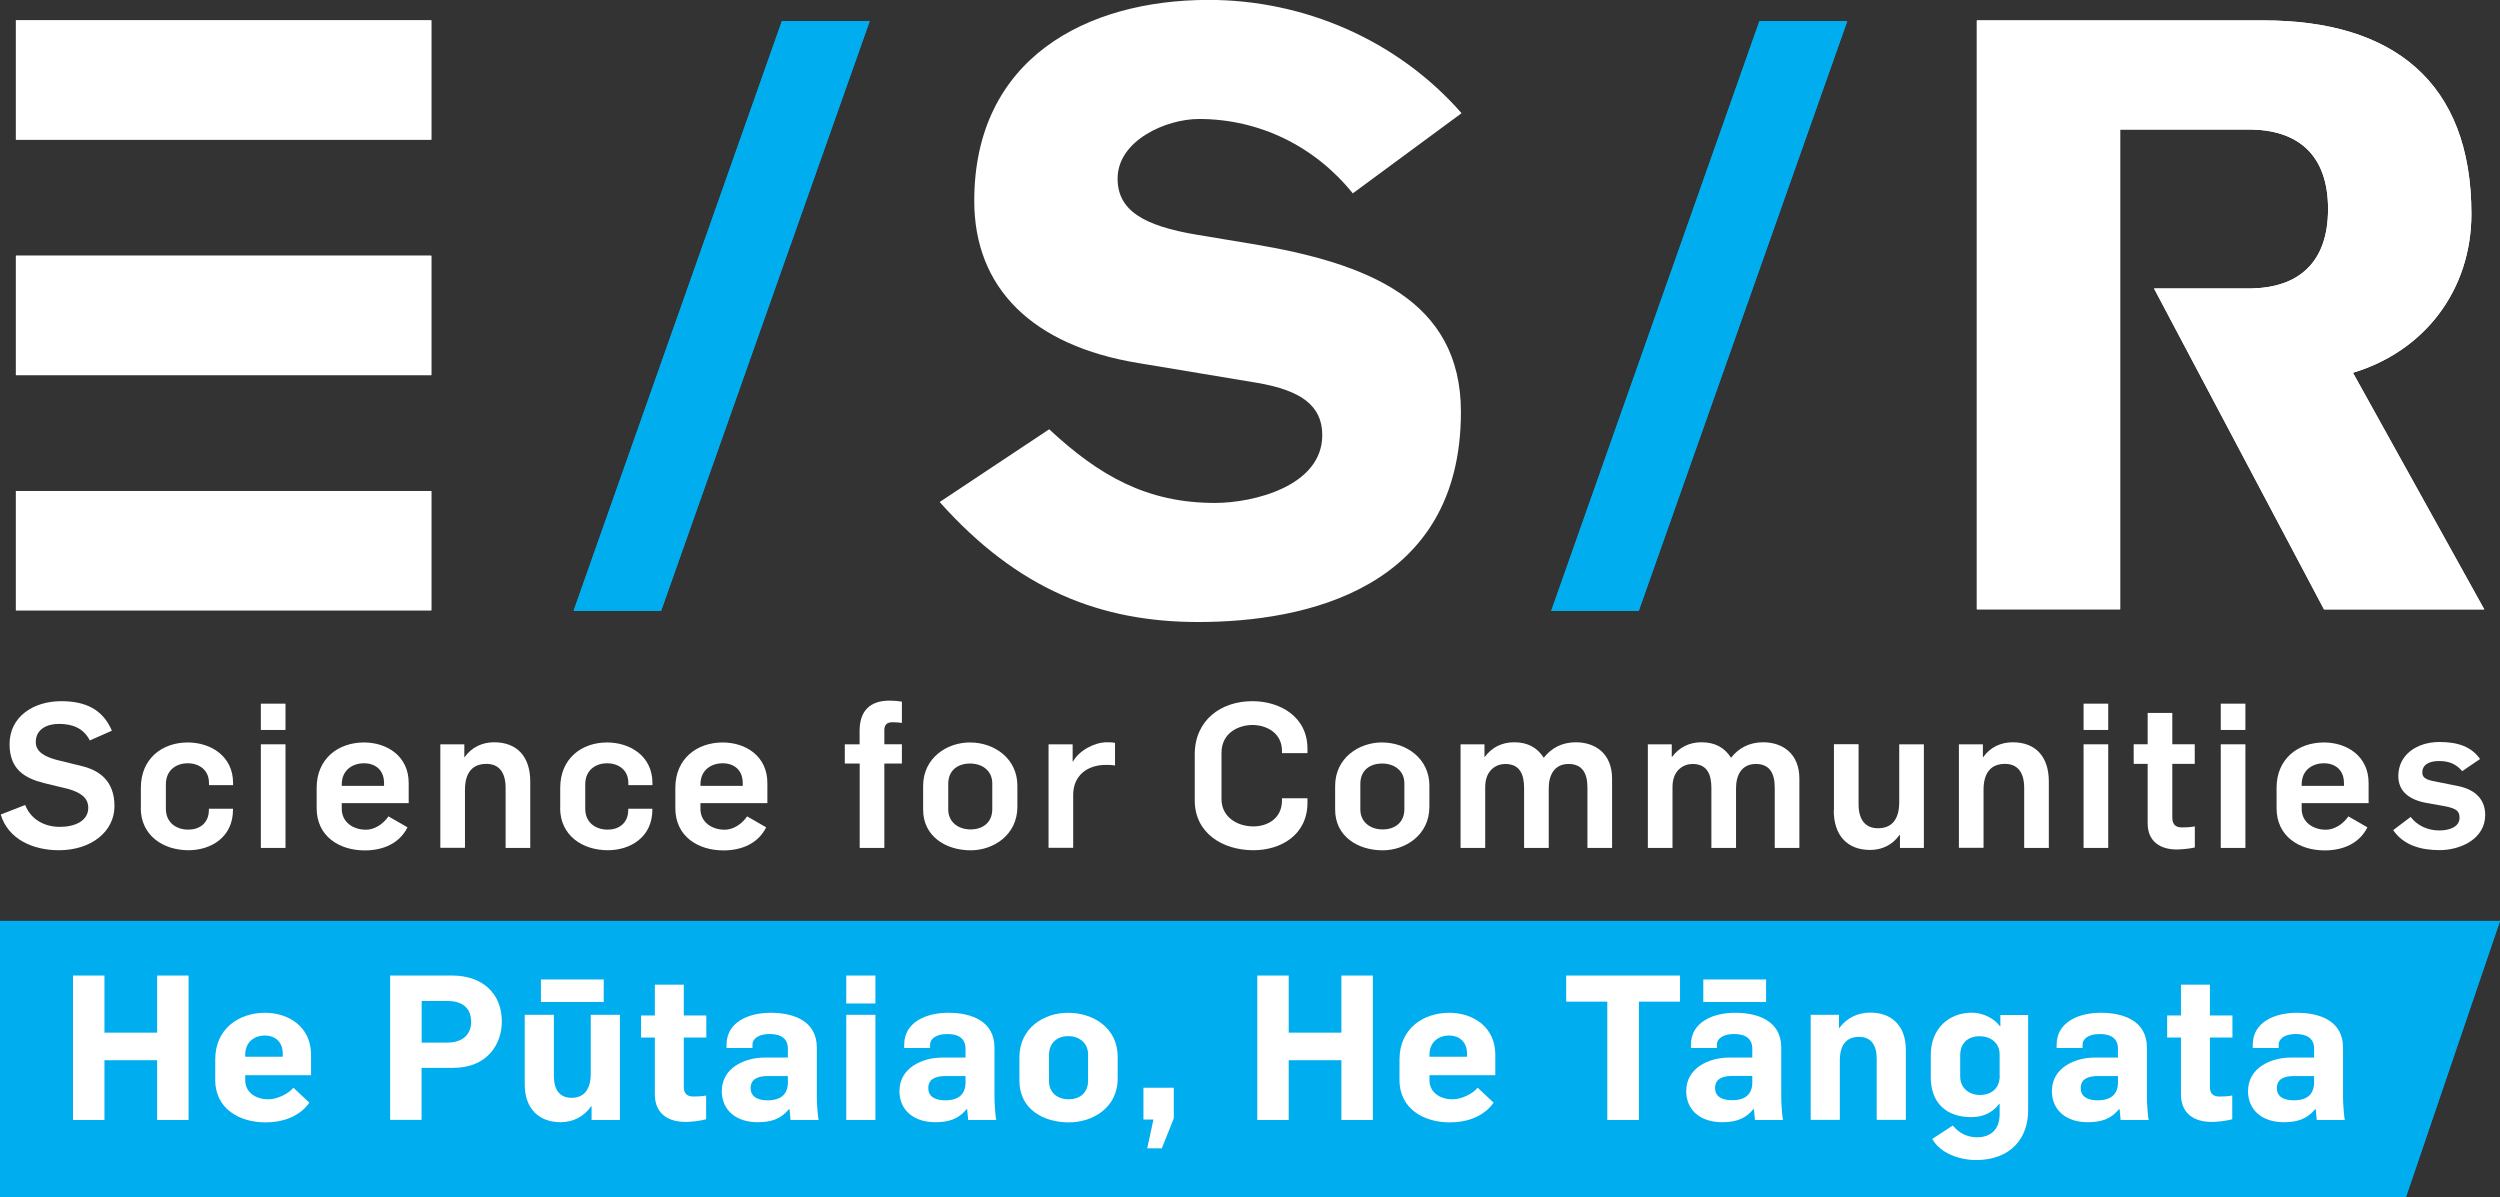 <?xml version="1.0" encoding="UTF-8" ?>
<svg id="Layer_1" data-name="Layer 1" xmlns="http://www.w3.org/2000/svg" viewBox="0 0 271.9 130.2">
  <rect x="0" y="0" width="271.9" height="130.2" fill="#333333" stroke="none"/>
  <defs>
    <style>
      .cls-1 {
        fill: #00adee;
      }

      .cls-2 {
        fill: #fff;
      }
    </style>
  </defs>
  <polygon class="cls-1" points="261.67 130.2 0 130.2 0 100.16 271.9 100.16 261.67 130.2" />
  <path class="cls-2" d="M255.91,40.54c7.79-2.34,12.88-9,12.88-17.27,0-14.4-8.58-21.05-22.6-21.05h-31.19V66.27h15.59V14.09h14.29c4.99,.09,8.32,2.7,8.32,8.64s-3.32,8.54-8.32,8.64h-10.61l18.49,34.91h17.43l-14.28-25.73Z" />
  <rect class="cls-2" x="1.73" y="2.21" width="45.18" height="12.98" />
  <rect class="cls-2" x="1.73" y="27.81" width="45.18" height="12.99" />
  <rect class="cls-2" x="1.73" y="53.4" width="45.18" height="12.98" />
  <g>
    <path class="cls-2" d="M.1,88.58l2.64-1.03c.59,1.52,2.02,2.38,3.78,2.38,1.58,0,3.08-.62,3.08-2.07,0-1.17-.95-1.69-2.16-2.05l-2.64-.64c-2.09-.53-3.76-1.47-3.76-4.25,0-2.95,2.57-4.66,5.61-4.66,2.62,0,4.51,.86,5.52,3.21l-2.4,1.06c-.68-1.32-1.85-1.8-3.37-1.8-1.28,0-2.51,.57-2.51,1.98,0,1.1,1.06,1.61,2.29,1.94l2.68,.66c1.87,.44,3.59,1.56,3.59,4.36s-2.57,4.8-6.03,4.8c-2.88,0-5.52-1.21-6.34-3.87Z" />
    <path class="cls-2" d="M15.32,87.88v-2.2c0-3.17,2.31-4.93,5.1-4.93,2.44,0,4.93,1.43,4.93,4.42v.22h-2.62v-.22c0-1.54-1.21-2.16-2.31-2.16s-2.38,.62-2.38,2.31v2.64c0,1.43,1.03,2.27,2.46,2.27,1.1,0,2.22-.62,2.22-2.16v-.11h2.62v.11c0,2.99-2.4,4.4-4.84,4.4-2.77,0-5.19-1.61-5.19-4.6Z" />
    <path class="cls-2" d="M28.37,76.53h2.68v2.86h-2.68v-2.86Zm0,4.42h2.68v11.27h-2.68v-11.27Z" />
    <path class="cls-2" d="M34.44,87.88v-2.2c0-3.17,2.35-4.93,5.15-4.93,2.44,0,4.86,1.43,4.86,4.42v2.18h-7.28v.62c0,1.43,1.21,2.27,2.64,2.27,.9,0,1.85-.59,2.44-1.45l2.07,1.19c-.88,1.76-2.66,2.51-4.64,2.51-2.77,0-5.24-1.52-5.24-4.6Zm7.33-2.4v-.31c0-1.54-1.08-2.16-2.18-2.16s-2.42,.62-2.42,2.31v.15h4.6Z" />
    <path class="cls-2" d="M47.88,80.95h2.62v1.39h.04c.75-1.08,1.94-1.61,3.19-1.61,2.53,0,3.94,1.58,3.94,4.27v7.22h-2.68v-6.54c0-1.69-.73-2.6-2.09-2.6-1.47,0-2.33,.9-2.33,2.82v6.31h-2.68v-11.27Z" />
    <path class="cls-2" d="M60.93,87.88v-2.2c0-3.17,2.31-4.93,5.1-4.93,2.44,0,4.93,1.43,4.93,4.42v.22h-2.62v-.22c0-1.54-1.21-2.16-2.31-2.16s-2.38,.62-2.38,2.31v2.64c0,1.43,1.03,2.27,2.46,2.27,1.1,0,2.22-.62,2.22-2.16v-.11h2.62v.11c0,2.99-2.4,4.4-4.84,4.4-2.77,0-5.19-1.61-5.19-4.6Z" />
    <path class="cls-2" d="M73.45,87.88v-2.2c0-3.17,2.35-4.93,5.15-4.93,2.44,0,4.86,1.43,4.86,4.42v2.18h-7.28v.62c0,1.43,1.21,2.27,2.64,2.27,.9,0,1.85-.59,2.44-1.45l2.07,1.19c-.88,1.76-2.66,2.51-4.64,2.51-2.77,0-5.24-1.52-5.24-4.6Zm7.33-2.4v-.31c0-1.54-1.08-2.16-2.18-2.16s-2.42,.62-2.42,2.31v.15h4.6Z" />
    <path class="cls-2" d="M93.49,83.04h-1.61v-2.09h1.61v-1.45c0-2.16,1.1-3.3,3.26-3.3,.44,0,.92,.04,1.34,.11v2.31c-.37-.04-.64-.07-1.01-.07-.53,0-.9,.2-.9,.86v1.54h1.91v2.09h-1.91v9.18h-2.68v-9.18Z" />
    <path class="cls-2" d="M100.4,88.06v-2.58c0-3.06,2.6-4.73,5.08-4.73,2.73,0,5.17,1.8,5.17,4.69v2.31c0,3.06-2.6,4.73-5.08,4.73-2.73,0-5.17-1.54-5.17-4.42Zm7.52-.07v-2.79c0-1.36-1.06-2.16-2.44-2.16-1.12,0-2.35,.59-2.35,2.22v2.77c0,1.36,1.06,2.18,2.44,2.18,1.12,0,2.35-.59,2.35-2.22Z" />
    <path class="cls-2" d="M114.04,80.95h2.62v1.87h.04c.66-1.19,2.33-2.09,3.67-2.09,.29,0,.62,0,.9,.07v2.46c-.35-.07-.64-.07-1.01-.07-2.02,0-3.54,1.17-3.54,3.26v5.76h-2.68v-11.27Z" />
    <path class="cls-2" d="M129.94,87.07v-5.02c0-3.72,2.84-5.79,6.27-5.79,2.99,0,5.99,1.67,5.99,5.17v.48h-2.77v-.22c0-2.05-1.78-2.84-3.21-2.84s-3.37,.79-3.37,3.04v5.02c0,1.89,1.63,2.97,3.48,2.97,1.43,0,3.1-.79,3.1-2.84v-.22h2.77v.48c0,3.5-2.88,5.17-5.88,5.17-3.41,0-6.38-1.91-6.38-5.41Z" />
    <path class="cls-2" d="M145.21,88.06v-2.58c0-3.06,2.6-4.73,5.08-4.73,2.73,0,5.17,1.8,5.17,4.69v2.31c0,3.06-2.6,4.73-5.08,4.73-2.73,0-5.17-1.54-5.17-4.42Zm7.53-.07v-2.79c0-1.36-1.06-2.16-2.44-2.16-1.12,0-2.35,.59-2.35,2.22v2.77c0,1.36,1.06,2.18,2.44,2.18,1.12,0,2.35-.59,2.35-2.22Z" />
    <path class="cls-2" d="M158.85,80.95h2.6v1.36h.04c.77-1.03,1.87-1.58,3.19-1.58,1.5,0,2.51,.59,3.21,1.67h.02c.79-1.01,1.94-1.67,3.48-1.67,2.09,0,3.94,1.21,3.94,3.96v7.53h-2.68v-6.56c0-1.52-.53-2.57-2.05-2.57s-2.16,1.17-2.16,2.64v6.49h-2.68v-6.51c0-1.43-.42-2.62-2.05-2.62-.95,0-2.18,.64-2.18,2.51v6.62h-2.68v-11.27Z" />
    <path class="cls-2" d="M179.22,80.95h2.6v1.36h.04c.77-1.03,1.87-1.58,3.19-1.58,1.5,0,2.51,.59,3.21,1.67h.02c.79-1.01,1.94-1.67,3.48-1.67,2.09,0,3.94,1.21,3.94,3.96v7.53h-2.68v-6.56c0-1.52-.53-2.57-2.05-2.57s-2.16,1.17-2.16,2.64v6.49h-2.68v-6.51c0-1.43-.42-2.62-2.05-2.62-.95,0-2.18,.64-2.18,2.51v6.62h-2.68v-11.27Z" />
    <path class="cls-2" d="M199.46,88.14v-7.2h2.68v6.54c0,1.69,.75,2.6,2.11,2.6,1.47,0,2.31-.92,2.31-2.84v-6.29h2.68v11.27h-2.6v-1.39h-.07c-.75,1.08-1.91,1.61-3.17,1.61-2.53,0-3.96-1.63-3.96-4.29Z" />
    <path class="cls-2" d="M213.04,80.95h2.62v1.39h.04c.75-1.08,1.94-1.61,3.19-1.61,2.53,0,3.94,1.58,3.94,4.27v7.22h-2.68v-6.54c0-1.69-.73-2.6-2.09-2.6-1.47,0-2.33,.9-2.33,2.82v6.31h-2.68v-11.27Z" />
    <path class="cls-2" d="M226.61,76.53h2.68v2.86h-2.68v-2.86Zm0,4.42h2.68v11.27h-2.68v-11.27Z" />
    <path class="cls-2" d="M233.58,89.55v-6.47h-1.52v-2.13h1.52v-3.41h2.68v3.41h2.44v2.13h-2.44v5.83c0,.84,.44,1.08,1.06,1.08,.55,0,.86-.02,1.39-.11v2.29c-.59,.15-1.58,.22-1.98,.22-1.74,0-3.15-.84-3.15-2.84Z" />
    <path class="cls-2" d="M241.53,76.53h2.68v2.86h-2.68v-2.86Zm0,4.42h2.68v11.27h-2.68v-11.27Z" />
    <path class="cls-2" d="M247.6,87.88v-2.2c0-3.17,2.35-4.93,5.15-4.93,2.44,0,4.86,1.43,4.86,4.42v2.18h-7.28v.62c0,1.43,1.21,2.27,2.64,2.27,.9,0,1.85-.59,2.44-1.45l2.07,1.19c-.88,1.76-2.66,2.51-4.64,2.51-2.77,0-5.24-1.52-5.24-4.6Zm7.33-2.4v-.31c0-1.54-1.08-2.16-2.18-2.16s-2.42,.62-2.42,2.31v.15h4.6Z" />
    <path class="cls-2" d="M260.29,90.28l1.89-1.43c.7,.92,1.83,1.47,3.1,1.47,1.1,0,2.22-.37,2.22-1.39,0-.88-.59-1.08-2.11-1.34l-1.47-.26c-1.85-.33-3.08-1.23-3.08-2.93,0-2.35,2.07-3.7,4.47-3.7,2.02,0,3.48,.51,4.42,1.85l-1.94,1.32c-.66-.77-1.41-1.1-2.51-1.1s-1.83,.4-1.83,1.25c0,.73,.75,.86,1.83,1.06l2,.4c1.91,.37,3.01,1.45,3.01,3.15,0,2.6-2.66,3.83-4.97,3.83-2.02,0-3.92-.53-5.04-2.18Z" />
  </g>
  <polygon class="cls-1" points="261.67 130.2 0 130.2 0 100.16 271.9 100.16 261.67 130.2" />
  <g>
    <path class="cls-2" d="M7.94,106.1h3.42v6.21h5.73v-6.21h3.42v15.71h-3.42v-6.5h-5.73v6.5h-3.42v-15.71Z" />
    <path class="cls-2" d="M23.41,117.4v-2.18c0-3.35,2.58-5.07,5.42-5.07,2.53,0,5,1.5,5,4.56v2.23h-7.16v.53c0,1.39,1.21,2.09,2.51,2.09,.95,0,2.16-.57,2.73-1.26l1.74,1.63c-1.06,1.48-2.84,2.14-4.76,2.14-2.84,0-5.49-1.45-5.49-4.67Zm7.34-2.47v-.35c0-1.37-.95-1.96-1.96-1.96s-2.12,.62-2.12,2.09v.22h4.08Z" />
    <path class="cls-2" d="M42.44,106.1h6.74c3.26,0,5.4,1.92,5.4,5,0,2.47-1.59,5.04-5.29,5.04h-3.44v5.66h-3.42v-15.71Zm6.24,7.29c1.56,0,2.56-.82,2.56-2.25,0-1.61-1.06-2.27-2.58-2.27h-2.8v4.52h2.82Z" />
    <path class="cls-2" d="M57.07,117.97v-7.6h3.17v6.65c0,1.43,.57,2.38,1.94,2.38,1.28,0,2.07-.86,2.07-2.62v-6.41h3.17v11.44h-3.08v-1.5h-.04c-.81,1.17-2,1.74-3.35,1.74-2.29,0-3.88-1.45-3.88-4.08Zm1.76-11.44h6.83v2.45h-6.83v-2.45Z" />
    <path class="cls-2" d="M71.22,118.99v-6.15h-1.5v-2.4h1.5v-3.35h3.15v3.35h2.45v2.4h-2.45v5.38c0,.73,.38,1.04,1.04,1.04,.53,0,.88-.02,1.39-.11v2.58c-.71,.2-1.7,.29-2.25,.29-1.76,0-3.33-.79-3.33-3.02Z" />
    <path class="cls-2" d="M78.51,118.63c0-2.45,2.42-3.61,4.67-3.61h2.51v-.97c0-1.06-.71-1.59-1.98-1.59-1.17,0-1.87,.48-1.87,1.17v.35h-2.82v-.35c0-2.49,2.42-3.48,4.8-3.48,2.6,0,5.02,.95,5.02,3.79v5.38c0,.71,.11,2.25,.2,2.49h-3.06l-.11-1.17h-.07c-.97,1.17-2.09,1.41-3.42,1.41-2.27,0-3.88-1.26-3.88-3.42Zm7.18-1.01v-.59h-2.18c-1.12,0-1.87,.35-1.87,1.32,0,.84,.64,1.32,1.83,1.32,1.74,0,2.23-.9,2.23-2.05Z" />
    <path class="cls-2" d="M92.04,106.1h3.17v3.04h-3.17v-3.04Zm0,4.27h3.17v11.44h-3.17v-11.44Z" />
    <path class="cls-2" d="M97.83,118.63c0-2.45,2.42-3.61,4.67-3.61h2.51v-.97c0-1.06-.71-1.59-1.98-1.59-1.17,0-1.87,.48-1.87,1.17v.35h-2.82v-.35c0-2.49,2.42-3.48,4.8-3.48,2.6,0,5.02,.95,5.02,3.79v5.38c0,.71,.11,2.25,.2,2.49h-3.06l-.11-1.17h-.07c-.97,1.17-2.09,1.41-3.42,1.41-2.27,0-3.88-1.26-3.88-3.42Zm7.18-1.01v-.59h-2.18c-1.12,0-1.87,.35-1.87,1.32,0,.84,.64,1.32,1.83,1.32,1.74,0,2.23-.9,2.23-2.05Z" />
    <path class="cls-2" d="M110.87,117.53v-2.53c0-3.22,2.69-4.85,5.29-4.85,2.75,0,5.4,1.65,5.4,4.78v2.36c0,3.22-2.75,4.78-5.31,4.78-2.75,0-5.38-1.41-5.38-4.54Zm7.47,0v-2.84c0-1.23-.93-2-2.16-2-1.08,0-2.09,.62-2.09,2.07v2.82c0,1.23,.88,1.98,2.16,1.98,1.08,0,2.09-.62,2.09-2.03Z" />
    <path class="cls-2" d="M125.46,121.76h-1.1v-3.46h3.3v3.33l-1.3,3.26h-1.59l.68-3.13Z" />
    <path class="cls-2" d="M136.74,106.1h3.42v6.21h5.73v-6.21h3.42v15.71h-3.42v-6.5h-5.73v6.5h-3.42v-15.71Z" />
    <path class="cls-2" d="M152.21,117.4v-2.18c0-3.35,2.58-5.07,5.42-5.07,2.53,0,5,1.5,5,4.56v2.23h-7.16v.53c0,1.39,1.21,2.09,2.51,2.09,.95,0,2.16-.57,2.73-1.26l1.74,1.63c-1.06,1.48-2.84,2.14-4.76,2.14-2.84,0-5.49-1.45-5.49-4.67Zm7.34-2.47v-.35c0-1.37-.95-1.96-1.96-1.96s-2.12,.62-2.12,2.09v.22h4.08Z" />
    <path class="cls-2" d="M174.81,108.94h-4.47v-2.84h12.38v2.84h-4.47v12.87h-3.44v-12.87Z" />
    <path class="cls-2" d="M183.4,118.63c0-2.45,2.42-3.61,4.67-3.61h2.51v-.97c0-1.06-.71-1.59-1.98-1.59-1.17,0-1.87,.48-1.87,1.17v.35h-2.82v-.35c0-2.49,2.42-3.48,4.8-3.48,2.6,0,5.02,.95,5.02,3.79v5.38c0,.71,.11,2.25,.2,2.49h-3.06l-.11-1.17h-.07c-.97,1.17-2.09,1.41-3.42,1.41-2.27,0-3.88-1.26-3.88-3.42Zm1.85-12.1h6.83v2.45h-6.83v-2.45Zm5.33,11.08v-.59h-2.18c-1.12,0-1.87,.35-1.87,1.32,0,.84,.64,1.32,1.83,1.32,1.74,0,2.23-.9,2.23-2.05Z" />
    <path class="cls-2" d="M196.93,110.37h3.08v1.43h.04c.82-1.12,2.03-1.67,3.37-1.67,2.29,0,3.86,1.41,3.86,4.05v7.62h-3.17v-6.65c0-1.43-.57-2.38-1.92-2.38s-2.09,.84-2.09,2.6v6.43h-3.17v-11.44Z" />
    <path class="cls-2" d="M210.17,123.86l2.22-1.45c.71,.88,1.63,1.28,2.64,1.28,1.61,0,2.45-.99,2.45-2.49v-1.15h-.04c-.77,1.01-1.81,1.45-3.04,1.45-2.73,0-4.41-1.56-4.41-4.34v-2.42c0-2.86,1.96-4.6,4.47-4.6,1.23,0,2.45,.64,3.06,1.48h.04v-1.23h3.02v10.38c0,2.97-1.83,5.38-5.66,5.4-1.85-.02-3.88-.73-4.76-2.29Zm7.31-6.87v-2.29c0-1.34-1.04-2-2.2-2-1.04,0-2.09,.57-2.09,2.09v2.27c0,1.28,.95,2.03,2.18,2.03,1.01,0,2.12-.55,2.12-2.09Z" />
    <path class="cls-2" d="M223.17,118.63c0-2.45,2.42-3.61,4.67-3.61h2.51v-.97c0-1.06-.71-1.59-1.98-1.59-1.17,0-1.87,.48-1.87,1.17v.35h-2.82v-.35c0-2.49,2.42-3.48,4.8-3.48,2.6,0,5.02,.95,5.02,3.79v5.38c0,.71,.11,2.25,.2,2.49h-3.06l-.11-1.17h-.07c-.97,1.17-2.09,1.41-3.42,1.41-2.27,0-3.88-1.26-3.88-3.42Zm7.18-1.01v-.59h-2.18c-1.12,0-1.87,.35-1.87,1.32,0,.84,.64,1.32,1.83,1.32,1.74,0,2.23-.9,2.23-2.05Z" />
    <path class="cls-2" d="M237.2,118.99v-6.15h-1.5v-2.4h1.5v-3.35h3.15v3.35h2.45v2.4h-2.45v5.38c0,.73,.37,1.04,1.04,1.04,.53,0,.88-.02,1.39-.11v2.58c-.71,.2-1.7,.29-2.25,.29-1.76,0-3.33-.79-3.33-3.02Z" />
    <path class="cls-2" d="M244.5,118.63c0-2.45,2.42-3.61,4.67-3.61h2.51v-.97c0-1.06-.71-1.59-1.98-1.59-1.17,0-1.87,.48-1.87,1.17v.35h-2.82v-.35c0-2.49,2.42-3.48,4.8-3.48,2.6,0,5.02,.95,5.02,3.79v5.38c0,.71,.11,2.25,.2,2.49h-3.06l-.11-1.17h-.07c-.97,1.17-2.09,1.41-3.42,1.41-2.27,0-3.88-1.26-3.88-3.42Zm7.18-1.01v-.59h-2.18c-1.12,0-1.87,.35-1.87,1.32,0,.84,.64,1.32,1.83,1.32,1.74,0,2.23-.9,2.23-2.05Z" />
  </g>
  <polygon class="cls-1" points="85.04 2.29 62.38 66.44 71.9 66.44 94.59 2.29 85.04 2.29" />
  <polygon class="cls-1" points="191.36 2.29 168.71 66.44 178.23 66.44 200.91 2.29 191.36 2.29" />
  <path class="cls-2" d="M114.11,46.69c5.43,5.04,10.59,8.01,18.04,8.01,4.12,0,11.66-1.8,11.66-7.38,0-3.24-2.36-4.86-7.01-5.67l-12.97-2.16c-11.57-1.89-17.87-8.18-17.87-17.64,0-15.47,12.18-21.86,25.49-21.86,10.33,0,20.5,4.32,27.51,12.32l-11.83,8.72c-4.12-5.12-10.16-8.09-16.73-8.09-3.59,0-8.85,2.34-8.85,6.48,0,3.42,2.72,5.13,8.68,6.12l5.96,.99c12.44,2.07,22.7,6.03,22.7,18.27,0,19.25-16.91,22.85-28.57,22.85-10.6,0-19.62-3.51-28.12-13.05l11.92-7.92Z" />
  <path class="cls-2" d="M255.91,40.54c7.79-2.34,12.88-9,12.88-17.27,0-14.4-8.58-21.05-22.6-21.05h-31.19V66.27h15.59V14.09h14.29c4.99,.09,8.32,2.7,8.32,8.64s-3.32,8.54-8.32,8.64h-10.61l18.49,34.91h17.43l-14.28-25.73Z" />
  <rect class="cls-2" x="1.73" y="2.21" width="45.18" height="12.98" />
  <rect class="cls-2" x="1.73" y="27.81" width="45.18" height="12.99" />
  <rect class="cls-2" x="1.73" y="53.4" width="45.18" height="12.98" />
  <polygon class="cls-1" points="85.04 2.29 62.38 66.44 71.9 66.44 94.59 2.29 85.04 2.29" />
  <polygon class="cls-1" points="191.36 2.29 168.71 66.44 178.23 66.44 200.91 2.29 191.36 2.29" />
</svg>

